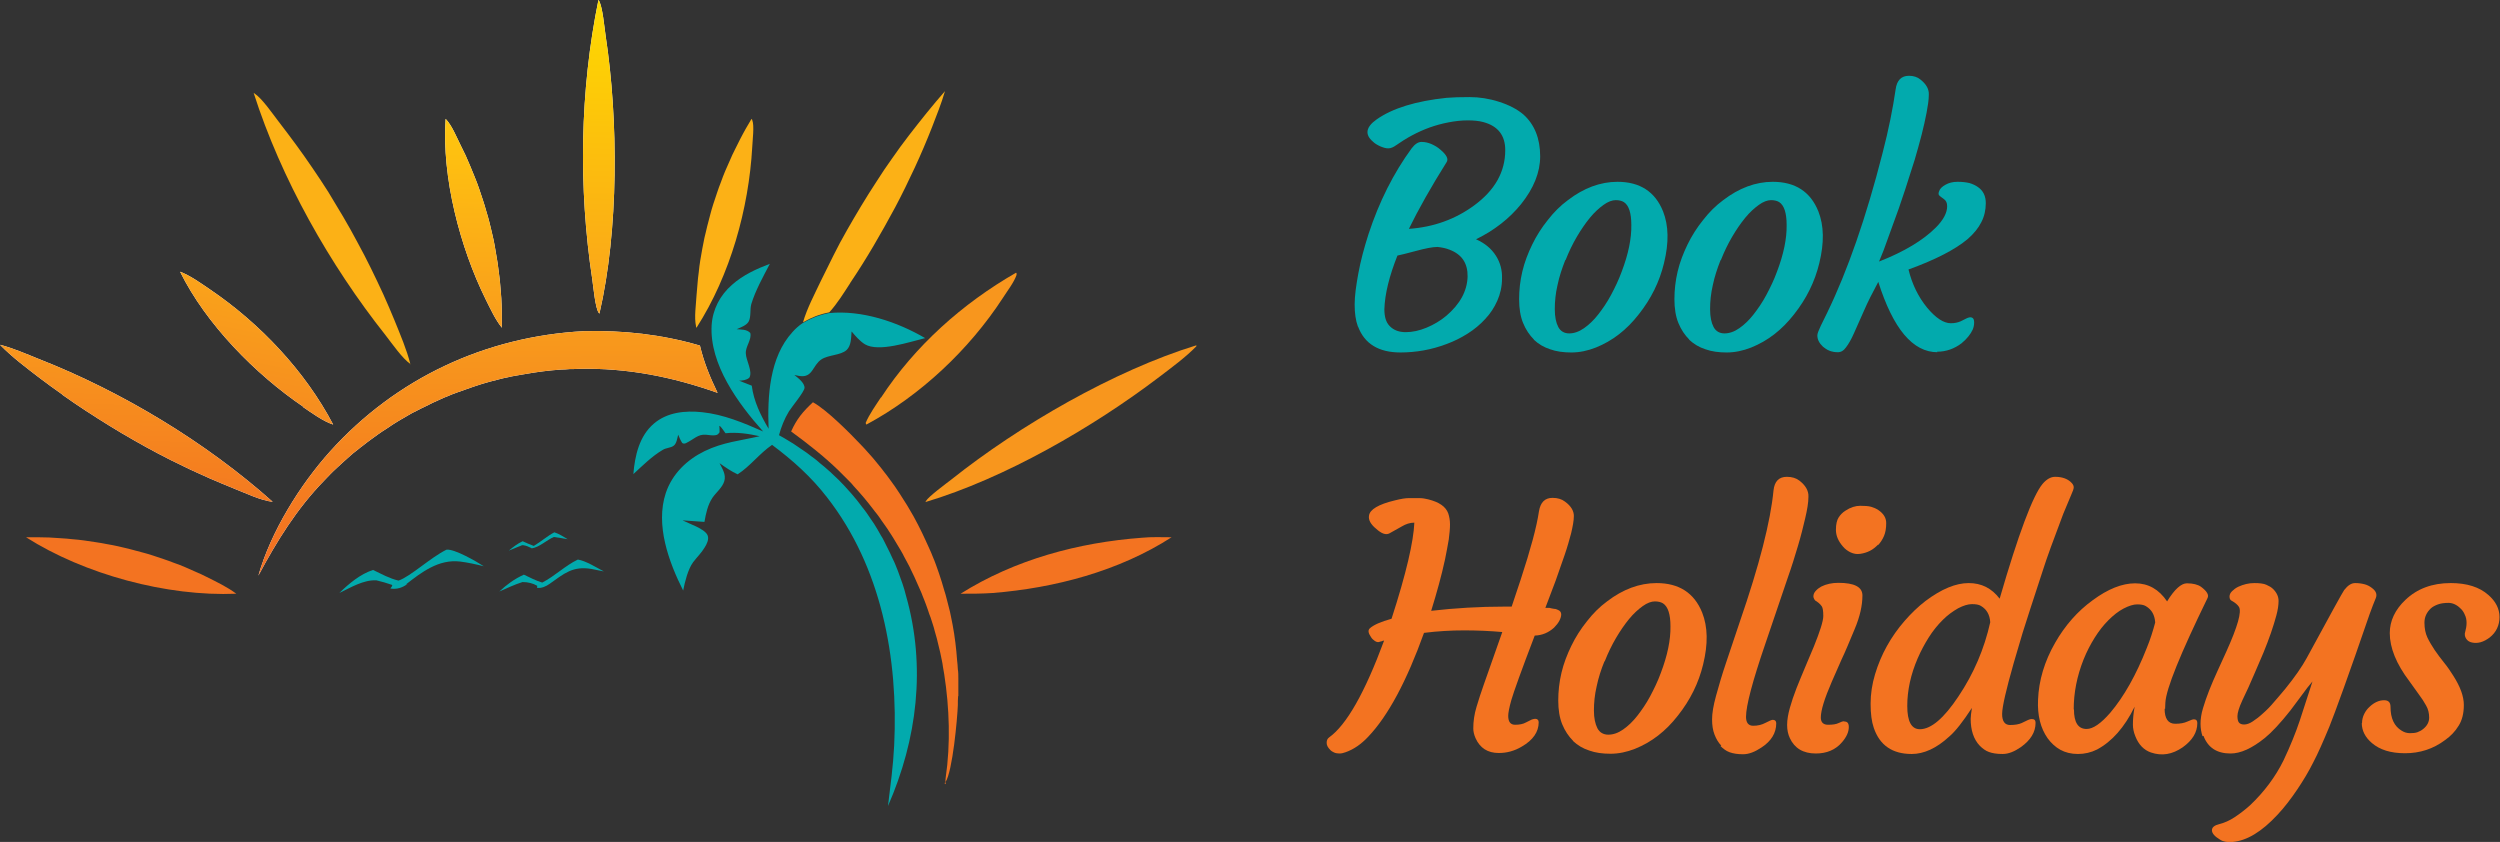 <?xml version="1.0" encoding="UTF-8"?>
<svg id="Layer_1" data-name="Layer 1" xmlns="http://www.w3.org/2000/svg" xmlns:xlink="http://www.w3.org/1999/xlink" viewBox="0 0 100.93 33.99">
  <rect x="0" y="0" width="100.93" height="33.99" fill="#333333" stroke="none"/>
  <defs>
    <style>
      .cls-1 {
        fill: url(#linear-gradient);
      }

      .cls-2 {
        fill: #f8961d;
      }

      .cls-3 {
        fill: #02aaad;
      }

      .cls-4 {
        fill: #fff;
      }

      .cls-5 {
        fill: #f37321;
      }

      .cls-6 {
        fill: #fcb116;
      }

      .cls-7 {
        fill: url(#linear-gradient-3);
      }

      .cls-8 {
        fill: url(#linear-gradient-4);
      }

      .cls-9 {
        fill: url(#linear-gradient-2);
      }

      .cls-10 {
        fill: url(#linear-gradient-5);
      }
    </style>
    <linearGradient id="linear-gradient" x1="18.99" y1="35.96" x2="19.25" y2="43.92" gradientTransform="translate(0 48.94) scale(1 -1)" gradientUnits="userSpaceOnUse">
      <stop offset="0" stop-color="#f99d1c"/>
      <stop offset="1" stop-color="#ffc60e"/>
    </linearGradient>
    <linearGradient id="linear-gradient-2" x1="9.91" y1="32.64" x2="10.8" y2="37.17" gradientTransform="translate(0 48.94) scale(1 -1)" gradientUnits="userSpaceOnUse">
      <stop offset="0" stop-color="#f68c1f"/>
      <stop offset="1" stop-color="#faa31a"/>
    </linearGradient>
    <linearGradient id="linear-gradient-3" x1="5.42" y1="29.03" x2="5.6" y2="34.71" gradientTransform="translate(0 48.94) scale(1 -1)" gradientUnits="userSpaceOnUse">
      <stop offset="0" stop-color="#f47a20"/>
      <stop offset="1" stop-color="#f8961d"/>
    </linearGradient>
    <linearGradient id="linear-gradient-4" x1="24.02" y1="36.56" x2="24.33" y2="48.66" gradientTransform="translate(0 48.94) scale(1 -1)" gradientUnits="userSpaceOnUse">
      <stop offset="0" stop-color="#faa31b"/>
      <stop offset="1" stop-color="#fed900"/>
    </linearGradient>
    <linearGradient id="linear-gradient-5" x1="19.71" y1="26.63" x2="19.66" y2="35.5" gradientTransform="translate(0 48.94) scale(1 -1)" gradientUnits="userSpaceOnUse">
      <stop offset="0" stop-color="#f37121"/>
      <stop offset="1" stop-color="#f89a1c"/>
    </linearGradient>
  </defs>
  <g>
    <path class="cls-3" d="M21.46,22.14c.31-.04,.61-.34,.9-.46,.19,.03,.37,.05,.56,.09-.17-.1-.35-.22-.54-.28-.3,.16-.54,.38-.83,.55-.16-.06-.3-.12-.45-.19-.21,.1-.38,.23-.56,.38,.18-.07,.36-.15,.54-.22,.01,0,.02,0,.04,0,.13,.02,.22,.06,.34,.12Z"/>
    <path class="cls-3" d="M21.69,23.73c.17,.03,.36-.06,.5-.16,.58-.41,.93-.73,1.69-.6,.17,.03,.34,.07,.5,.1-.31-.16-.71-.42-1.05-.48-.52,.25-.93,.67-1.44,.93-.26-.08-.49-.2-.74-.32-.38,.17-.69,.4-.99,.68,.3-.13,.61-.28,.93-.38,.01,0,.02,0,.03,0,.19,0,.4,.05,.57,.15,0,.02,0,.04-.01,.06,0,0,0,.01,0,.02Z"/>
    <path class="cls-3" d="M15.83,23.66l-.07,.1c.27,.04,.48-.03,.7-.19l-.08,.03c.64-.5,1.33-1.03,2.19-.93,.32,.04,.64,.11,.96,.19-.29-.19-1.17-.7-1.5-.67-.64,.31-1.45,1.08-1.94,1.25-.38-.09-.67-.26-1.03-.43-.52,.17-.97,.55-1.36,.93,.46-.22,.98-.54,1.5-.51,.21,.05,.42,.11,.62,.18l.02,.04Z"/>
    <path class="cls-5" d="M46.1,21.71c-2.56,.19-5.13,.88-7.32,2.26,.44,0,.87,0,1.3-.03,2.5-.2,5.09-.88,7.22-2.25-.4,0-.81-.02-1.2,.02Z"/>
    <path class="cls-5" d="M9.54,23.97c-.36-.27-.8-.48-1.2-.68-.14-.07-.28-.14-.43-.2-.14-.06-.29-.13-.43-.19-.14-.06-.29-.12-.44-.17-.15-.06-.29-.11-.44-.16-.15-.05-.3-.1-.45-.15-.15-.05-.3-.09-.45-.13-.15-.04-.3-.08-.45-.12-.15-.04-.3-.07-.46-.11-.15-.03-.31-.07-.46-.09-.15-.03-.31-.06-.46-.08-.16-.02-.31-.05-.47-.07-.16-.02-.31-.04-.47-.05-.16-.02-.31-.03-.47-.04-.16-.01-.31-.02-.47-.03-.16,0-.31-.01-.47-.01-.16,0-.31,0-.47,0,2.36,1.5,5.69,2.4,8.49,2.28Z"/>
    <path class="cls-6" d="M28.12,13.23c1.36-2.12,2.11-4.8,2.25-7.3,.01-.25,.09-.87,0-1.08,0-.02-.02-.03-.03-.05-.08,.13-.16,.27-.24,.41-.08,.14-.15,.28-.22,.41-.07,.14-.14,.28-.21,.42-.07,.14-.14,.28-.2,.43-.06,.14-.13,.29-.19,.43-.06,.15-.12,.29-.17,.44-.06,.15-.11,.29-.16,.44-.05,.15-.1,.3-.15,.45-.05,.15-.09,.3-.13,.45-.04,.15-.08,.3-.12,.46s-.07,.31-.11,.46c-.03,.15-.06,.31-.09,.46-.03,.15-.05,.31-.08,.46-.02,.16-.05,.31-.06,.47-.02,.16-.04,.31-.05,.47-.01,.16-.03,.31-.04,.47-.02,.38-.1,.88-.02,1.24,0,.02,0,.04,.01,.05Z"/>
    <path class="cls-4" d="M20.26,13.24c0-.16,0-.32,0-.48,0-.16,0-.32-.01-.48,0-.16-.02-.32-.03-.48-.01-.16-.03-.32-.04-.48-.02-.16-.04-.32-.06-.47-.02-.16-.04-.32-.07-.47-.03-.16-.05-.31-.08-.47s-.06-.31-.1-.47c-.04-.16-.07-.31-.11-.46-.04-.15-.08-.31-.13-.46-.04-.15-.09-.31-.14-.46-.05-.15-.1-.3-.15-.45-.05-.15-.11-.3-.17-.45-.06-.15-.12-.3-.18-.44-.06-.15-.13-.29-.19-.44-.07-.14-.14-.29-.21-.43-.16-.32-.34-.77-.58-1.03,0,0-.02-.02-.02-.02-.16,2.35,.58,5.19,1.62,7.29,.19,.38,.39,.82,.66,1.15Z"/>
    <path class="cls-1" d="M20.26,13.24c0-.16,0-.32,0-.48,0-.16,0-.32-.01-.48,0-.16-.02-.32-.03-.48-.01-.16-.03-.32-.04-.48-.02-.16-.04-.32-.06-.47-.02-.16-.04-.32-.07-.47-.03-.16-.05-.31-.08-.47s-.06-.31-.1-.47c-.04-.16-.07-.31-.11-.46-.04-.15-.08-.31-.13-.46-.04-.15-.09-.31-.14-.46-.05-.15-.1-.3-.15-.45-.05-.15-.11-.3-.17-.45-.06-.15-.12-.3-.18-.44-.06-.15-.13-.29-.19-.44-.07-.14-.14-.29-.21-.43-.16-.32-.34-.77-.58-1.03,0,0-.02-.02-.02-.02-.16,2.35,.58,5.19,1.62,7.29,.19,.38,.39,.82,.66,1.15Z"/>
    <path class="cls-4" d="M12.23,16.43c.37,.25,.8,.57,1.22,.71-1.13-2.16-2.97-4.1-4.98-5.46-.37-.25-.78-.55-1.2-.71,1.05,2.12,3.03,4.13,4.97,5.45Z"/>
    <path class="cls-9" d="M12.23,16.43c.37,.25,.8,.57,1.22,.71-1.13-2.16-2.97-4.1-4.98-5.46-.37-.25-.78-.55-1.2-.71,1.05,2.12,3.03,4.13,4.97,5.45Z"/>
    <path class="cls-2" d="M35.56,16.05c-.21,.32-.46,.67-.61,1.02,.02,.06,0,.04,.03,.07,2.18-1.17,4.15-3.03,5.5-5.1,.17-.27,.46-.64,.56-.94,0-.03,0-.04,0-.07l-.02-.02c-2.16,1.24-4.08,2.95-5.45,5.04Z"/>
    <path class="cls-6" d="M34.32,11.43c.33-.49,.65-1,.95-1.51,.3-.51,.59-1.03,.87-1.55,.28-.53,.54-1.06,.79-1.6,.25-.54,.48-1.08,.7-1.64,.18-.47,.38-.96,.52-1.45-.25,.29-.5,.58-.74,.88-.24,.3-.48,.6-.71,.9-.23,.3-.46,.61-.68,.93-.22,.31-.44,.63-.64,.95-.21,.32-.41,.64-.61,.97-.2,.33-.39,.66-.58,.99-.19,.33-.37,.67-.54,1.01-.17,.34-.34,.68-.51,1.03-.25,.53-.56,1.11-.72,1.67,.36-.2,.65-.32,1.06-.4,.32-.35,.59-.79,.85-1.19Z"/>
    <path class="cls-4" d="M2.52,15.94c.31,.22,.62,.43,.94,.64,.32,.21,.64,.41,.96,.61,.32,.2,.65,.39,.98,.58,.33,.19,.66,.37,1,.55,.34,.18,.68,.35,1.02,.51,.34,.17,.69,.32,1.04,.48,.35,.15,.7,.3,1.05,.44,.46,.18,1.01,.45,1.5,.51-2.7-2.41-6.09-4.45-9.45-5.77-.5-.2-1.04-.44-1.56-.57,.48,.49,1.05,.92,1.6,1.34,.3,.23,.61,.45,.92,.67Z"/>
    <path class="cls-7" d="M2.52,15.94c.31,.22,.62,.43,.94,.64,.32,.21,.64,.41,.96,.61,.32,.2,.65,.39,.98,.58,.33,.19,.66,.37,1,.55,.34,.18,.68,.35,1.02,.51,.34,.17,.69,.32,1.04,.48,.35,.15,.7,.3,1.05,.44,.46,.18,1.01,.45,1.5,.51-2.7-2.41-6.09-4.45-9.45-5.77-.5-.2-1.04-.44-1.56-.57,.48,.49,1.05,.92,1.6,1.34,.3,.23,.61,.45,.92,.67Z"/>
    <path class="cls-2" d="M38.42,19.35c-.22,.17-.94,.7-1.04,.88,0,.01-.01,.03-.02,.04,3.21-.96,6.77-3.02,9.44-5.05,.51-.39,1.06-.79,1.5-1.24v-.04c-3.34,1.03-7.15,3.24-9.88,5.41Z"/>
    <path class="cls-4" d="M24.18,12.64s.01,.01,.02,.02c.78-3.36,.77-7.81,.25-11.22-.05-.34-.12-1.13-.26-1.4-.01-.03-.02-.03-.03-.04-.75,3.66-.81,7.58-.25,11.27,.04,.26,.12,1.19,.27,1.37Z"/>
    <path class="cls-8" d="M24.18,12.64s.01,.01,.02,.02c.78-3.36,.77-7.81,.25-11.22-.05-.34-.12-1.13-.26-1.4-.01-.03-.02-.03-.03-.04-.75,3.66-.81,7.58-.25,11.27,.04,.26,.12,1.19,.27,1.37Z"/>
    <path class="cls-6" d="M16.57,14.71c-.15-.6-.41-1.2-.64-1.77-.15-.36-.3-.72-.46-1.07-.16-.35-.33-.7-.5-1.05-.17-.35-.35-.69-.54-1.04-.18-.34-.37-.68-.57-1.02-.2-.34-.4-.67-.6-1-.21-.33-.42-.65-.64-.97-.22-.32-.44-.64-.67-.95-.23-.31-.46-.62-.7-.93-.24-.31-.67-.94-.98-1.14,0,0-.02-.01-.03-.02,1.11,3.47,3.07,6.94,5.33,9.79,.25,.32,.69,.96,1.01,1.16Z"/>
    <path class="cls-5" d="M38.19,31.66s-.02-.06-.02-.09c-.01,.02-.03,.04-.04,.05l.06,.04Z"/>
    <path class="cls-5" d="M38.69,28.1c0-.12,0-.24,0-.36,0-.12,0-.24,0-.36,0-.12,0-.24-.02-.36,0-.12-.02-.24-.03-.36-.01-.12-.02-.24-.03-.36-.01-.12-.03-.24-.04-.36-.02-.12-.03-.24-.05-.36-.02-.12-.04-.24-.06-.35-.02-.12-.05-.24-.07-.35-.02-.12-.05-.23-.08-.35s-.06-.23-.09-.35c-.03-.12-.06-.23-.1-.35-.03-.11-.07-.23-.1-.34-.04-.11-.07-.23-.11-.34-.04-.11-.08-.23-.12-.34-.04-.11-.08-.22-.13-.33-.04-.11-.09-.22-.14-.33-.05-.11-.1-.22-.15-.33-.05-.11-.1-.22-.15-.32-.05-.11-.11-.21-.16-.32-.06-.11-.11-.21-.17-.32-.06-.1-.12-.21-.18-.31-.06-.1-.12-.21-.19-.31-.06-.1-.13-.2-.19-.3-.07-.1-.13-.2-.2-.3-.07-.1-.14-.2-.21-.29-.07-.1-.14-.19-.22-.29-.07-.1-.15-.19-.22-.28-.08-.09-.15-.19-.23-.28-.08-.09-.16-.18-.24-.27-.08-.09-.16-.18-.24-.26-.45-.48-1.41-1.44-1.95-1.73-.4,.37-.66,.68-.88,1.18,.67,.49,1.31,.99,1.91,1.57,.07,.07,.14,.14,.21,.21,.07,.07,.14,.14,.21,.21,.07,.07,.14,.14,.2,.22,.07,.07,.13,.15,.2,.22,.06,.07,.13,.15,.19,.22,.06,.08,.13,.15,.19,.23,.06,.08,.12,.15,.18,.23,.06,.08,.12,.16,.18,.23,.06,.08,.12,.16,.17,.24,.06,.08,.11,.16,.17,.24,.06,.08,.11,.16,.16,.24,.05,.08,.11,.16,.16,.25,.05,.08,.1,.17,.15,.25,.05,.08,.1,.17,.15,.25,.05,.09,.1,.17,.14,.26,.05,.09,.09,.17,.14,.26,.05,.09,.09,.17,.13,.26,.04,.09,.09,.18,.13,.27s.08,.18,.12,.27c.04,.09,.08,.18,.12,.27,.04,.09,.08,.18,.11,.27,.04,.09,.07,.18,.11,.28,.03,.09,.07,.18,.1,.28,.03,.09,.06,.19,.1,.28,.03,.09,.06,.19,.09,.28,.03,.09,.06,.19,.08,.28,.03,.09,.05,.19,.08,.28,.02,.1,.05,.19,.07,.29,.02,.1,.05,.19,.07,.29,.02,.1,.04,.19,.06,.29,.02,.1,.04,.19,.05,.29,.02,.1,.03,.19,.05,.29,.21,1.35,.26,2.81,.06,4.17,0,.06-.02,.13-.01,.19,.29-.44,.48-2.58,.5-3.11,0-.12,0-.24,.01-.36Z"/>
    <path class="cls-4" d="M28.25,13.95c-1.54-.45-3.09-.62-4.68-.58-3.96,.21-7.58,1.9-10.24,4.85-1.23,1.37-2.39,3.24-2.9,5.02,.75-1.4,1.55-2.7,2.66-3.84,.08-.09,.17-.17,.25-.26,.08-.08,.17-.17,.26-.25,.09-.08,.17-.16,.26-.24,.09-.08,.18-.16,.27-.24,.09-.08,.18-.16,.28-.23,.09-.08,.19-.15,.28-.22,.09-.07,.19-.15,.29-.22,.1-.07,.19-.14,.29-.21,.1-.07,.2-.14,.3-.2,.1-.07,.2-.13,.3-.2,.1-.06,.2-.13,.31-.19,.1-.06,.21-.12,.31-.18,.1-.06,.21-.12,.32-.17,.11-.06,.21-.11,.32-.16,.11-.05,.22-.11,.32-.16,.11-.05,.22-.1,.33-.15,.11-.05,.22-.1,.33-.14,.11-.05,.22-.09,.33-.13,.11-.04,.22-.08,.34-.12,.11-.04,.23-.08,.34-.12,.11-.04,.23-.07,.34-.11,.11-.03,.23-.07,.35-.1,.12-.03,.23-.06,.35-.09,.12-.03,.23-.06,.35-.08,.12-.03,.23-.05,.35-.07s.24-.04,.35-.06c.12-.02,.24-.04,.36-.06,.12-.02,.24-.03,.36-.05,.12-.01,.24-.03,.36-.04,.12-.01,.24-.02,.36-.03,.12,0,.24-.01,.36-.02,.12,0,.24,0,.36-.01,1.95-.04,3.77,.32,5.6,.97-.3-.62-.55-1.22-.71-1.9Z"/>
    <path class="cls-10" d="M28.25,13.95c-1.54-.45-3.09-.62-4.68-.58-3.96,.21-7.58,1.9-10.24,4.85-1.23,1.37-2.39,3.24-2.9,5.02,.75-1.4,1.55-2.7,2.66-3.84,.08-.09,.17-.17,.25-.26,.08-.08,.17-.17,.26-.25,.09-.08,.17-.16,.26-.24,.09-.08,.18-.16,.27-.24,.09-.08,.18-.16,.28-.23,.09-.08,.19-.15,.28-.22,.09-.07,.19-.15,.29-.22,.1-.07,.19-.14,.29-.21,.1-.07,.2-.14,.3-.2,.1-.07,.2-.13,.3-.2,.1-.06,.2-.13,.31-.19,.1-.06,.21-.12,.31-.18,.1-.06,.21-.12,.32-.17,.11-.06,.21-.11,.32-.16,.11-.05,.22-.11,.32-.16,.11-.05,.22-.1,.33-.15,.11-.05,.22-.1,.33-.14,.11-.05,.22-.09,.33-.13,.11-.04,.22-.08,.34-.12,.11-.04,.23-.08,.34-.12,.11-.04,.23-.07,.34-.11,.11-.03,.23-.07,.35-.1,.12-.03,.23-.06,.35-.09,.12-.03,.23-.06,.35-.08,.12-.03,.23-.05,.35-.07s.24-.04,.35-.06c.12-.02,.24-.04,.36-.06,.12-.02,.24-.03,.36-.05,.12-.01,.24-.03,.36-.04,.12-.01,.24-.02,.36-.03,.12,0,.24-.01,.36-.02,.12,0,.24,0,.36-.01,1.95-.04,3.77,.32,5.6,.97-.3-.62-.55-1.22-.71-1.9Z"/>
    <path class="cls-3" d="M27.59,21.01l.85,.06c.06-.34,.13-.68,.32-.97,.15-.22,.4-.41,.48-.67,.08-.27-.07-.49-.19-.73,.24,.17,.47,.33,.73,.45,.51-.33,.88-.84,1.39-1.19,.83,.62,1.58,1.29,2.22,2.12,2.2,2.82,2.88,6.5,2.71,10.01-.04,.82-.15,1.63-.25,2.45,1.18-2.69,1.54-5.63,.73-8.48-.02-.09-.05-.17-.07-.26-.03-.08-.05-.17-.08-.25-.03-.08-.06-.17-.09-.25-.03-.08-.06-.17-.09-.25s-.06-.16-.1-.25c-.03-.08-.07-.16-.11-.24-.04-.08-.07-.16-.11-.24-.04-.08-.08-.16-.12-.24-.04-.08-.08-.16-.12-.24-.04-.08-.08-.16-.13-.23-.04-.08-.09-.15-.13-.23-.05-.08-.09-.15-.14-.23s-.1-.15-.15-.22c-.05-.07-.1-.15-.15-.22-.05-.07-.1-.14-.16-.21-.05-.07-.11-.14-.16-.21s-.11-.14-.17-.21c-.06-.07-.11-.14-.17-.2-.06-.07-.12-.13-.18-.2-.06-.07-.12-.13-.18-.19-.06-.06-.12-.13-.19-.19-.06-.06-.13-.12-.19-.18-.06-.06-.13-.12-.2-.18-.07-.06-.13-.12-.2-.17-.07-.06-.14-.11-.2-.17-.07-.06-.14-.11-.21-.16-.07-.05-.14-.11-.21-.16s-.14-.1-.22-.15c-.07-.05-.15-.1-.22-.15-.07-.05-.15-.1-.22-.14-.08-.05-.15-.09-.23-.14-.08-.04-.15-.09-.23-.13,.09-.34,.22-.66,.4-.96,.12-.19,.62-.79,.63-.95,.01-.2-.27-.41-.41-.52,.07,.01,.14,.03,.21,.04,.54,.08,.52-.43,.88-.67,.29-.19,.78-.16,1.02-.38,.19-.18,.18-.5,.2-.75,.16,.19,.33,.39,.54,.52,.56,.33,1.81-.1,2.43-.25-1.13-.66-2.56-1.14-3.88-1.01-.41,.08-.7,.2-1.06,.4-.08,.05-.15,.11-.22,.17-.07,.06-.14,.13-.2,.2-.93,1.02-1.01,2.6-.96,3.9-.32-.54-.6-1.11-.68-1.74l-.51-.2c.15-.01,.29-.02,.41-.12,.15-.25-.13-.69-.14-.98-.02-.28,.25-.56,.18-.83-.15-.15-.35-.13-.55-.15,.16-.07,.39-.15,.48-.3,.11-.19,.05-.49,.11-.71,.17-.56,.48-1.11,.75-1.63-.55,.21-1.08,.45-1.53,.85-.48,.42-.78,.99-.82,1.63-.09,1.58,1.07,3.16,2.08,4.29-.79-.35-1.6-.69-2.47-.78-.68-.07-1.4,0-1.94,.46-.59,.5-.77,1.3-.83,2.04,.37-.34,.76-.73,1.19-.98,.13-.08,.32-.08,.43-.16,.13-.09,.15-.31,.19-.45,.05,.12,.09,.22,.16,.33l.03,.02c.06,.02,.11,0,.16-.03,.27-.13,.45-.35,.77-.32,.12,.01,.26,.04,.38,.02,.09-.01,.12-.05,.17-.12,0-.09,0-.17-.01-.26,.06,.01,.2,.24,.25,.3,.47-.05,.92,.02,1.38,.12-.77,.18-1.48,.24-2.22,.6-.72,.35-1.31,.92-1.57,1.69-.43,1.29,.12,2.79,.7,3.94,.07-.35,.19-.85,.4-1.14,.15-.2,.34-.38,.47-.6,.08-.13,.18-.32,.12-.48-.1-.27-.76-.48-1.01-.61Z"/>
  </g>
  <g>
    <path class="cls-3" d="M54.82,13.18c-.09-.25-.13-.54-.13-.89s.06-.77,.15-1.26c.09-.49,.23-1.02,.41-1.58,.43-1.31,1.01-2.46,1.74-3.46,.13-.17,.26-.26,.4-.26s.27,.03,.41,.09c.13,.06,.25,.13,.35,.22,.25,.21,.34,.38,.25,.51-.62,.99-1.13,1.89-1.52,2.69,1-.07,1.88-.39,2.64-.95,.83-.61,1.25-1.35,1.25-2.23,0-.59-.29-.97-.88-1.13-.18-.05-.39-.07-.64-.07s-.51,.03-.77,.08-.52,.12-.77,.21c-.49,.18-.93,.42-1.34,.71-.11,.08-.22,.13-.32,.13s-.2-.03-.32-.08c-.11-.05-.22-.11-.3-.19-.34-.29-.29-.59,.15-.9,.64-.45,1.58-.74,2.82-.87,.23-.02,.54-.03,.93-.03s.79,.06,1.19,.19c.41,.13,.73,.3,.98,.51,.45,.4,.68,.97,.68,1.69,0,.65-.26,1.29-.77,1.93-.47,.58-1.08,1.06-1.82,1.42,.36,.16,.62,.38,.8,.66s.26,.59,.25,.92c0,.33-.07,.63-.19,.9s-.28,.52-.49,.74c-.2,.22-.44,.42-.71,.59-.27,.17-.55,.31-.85,.42-.61,.23-1.23,.34-1.86,.34-.88,0-1.45-.35-1.71-1.04Zm1.6-2.87c-.33,.83-.51,1.55-.53,2.17,0,.3,.06,.53,.22,.69s.37,.24,.64,.24,.55-.06,.84-.18c.29-.12,.56-.28,.8-.48,.55-.47,.84-.99,.86-1.58,.01-.54-.23-.9-.73-1.09-.15-.06-.31-.09-.48-.11-.21,0-.5,.06-.87,.16-.37,.1-.62,.16-.76,.19Z"/>
    <path class="cls-3" d="M61.93,13.71c-.18-.18-.33-.4-.44-.67-.11-.27-.16-.59-.16-.96,0-.37,.04-.74,.13-1.12,.09-.38,.23-.74,.4-1.09,.17-.35,.38-.68,.63-.99,.24-.31,.51-.58,.81-.8,.64-.49,1.31-.74,2-.74,.91,0,1.52,.4,1.84,1.19,.23,.58,.24,1.27,.04,2.09-.18,.75-.52,1.44-1.02,2.07-.49,.63-1.06,1.07-1.73,1.34-.33,.13-.66,.2-.99,.2s-.61-.04-.86-.13c-.25-.08-.47-.21-.66-.39Zm1.26-3.2c-.13,.33-.24,.66-.31,1-.08,.34-.11,.67-.11,.97,0,.31,.05,.55,.14,.72,.09,.17,.24,.26,.44,.26s.4-.07,.6-.21c.2-.14,.39-.32,.57-.55,.18-.23,.36-.49,.52-.79,.16-.3,.31-.61,.43-.94,.27-.71,.4-1.34,.39-1.89,0-.48-.1-.79-.3-.92-.08-.05-.19-.08-.33-.08s-.31,.06-.49,.19c-.18,.13-.37,.3-.55,.52-.18,.22-.36,.48-.53,.77-.17,.29-.32,.6-.45,.93Z"/>
    <path class="cls-3" d="M68.2,13.71c-.18-.18-.33-.4-.44-.67-.11-.27-.16-.59-.16-.96,0-.37,.04-.74,.13-1.12,.09-.38,.23-.74,.4-1.09,.17-.35,.38-.68,.63-.99,.24-.31,.51-.58,.81-.8,.64-.49,1.31-.74,2-.74,.91,0,1.52,.4,1.84,1.19,.23,.58,.24,1.27,.04,2.09-.18,.75-.52,1.44-1.02,2.07-.49,.63-1.06,1.07-1.73,1.34-.33,.13-.66,.2-.99,.2s-.61-.04-.86-.13c-.25-.08-.47-.21-.66-.39Zm1.26-3.2c-.13,.33-.24,.66-.31,1-.08,.34-.11,.67-.11,.97,0,.31,.05,.55,.14,.72,.09,.17,.24,.26,.44,.26s.4-.07,.6-.21c.2-.14,.39-.32,.57-.55,.18-.23,.36-.49,.52-.79,.16-.3,.31-.61,.43-.94,.27-.71,.4-1.34,.39-1.89,0-.48-.1-.79-.3-.92-.08-.05-.19-.08-.33-.08s-.31,.06-.49,.19c-.18,.13-.37,.3-.55,.52-.18,.22-.36,.48-.53,.77-.17,.29-.32,.6-.45,.93Z"/>
    <path class="cls-3" d="M78.22,14.22c-1,0-1.79-.95-2.39-2.84-.23,.43-.43,.82-.58,1.17l-.4,.9c-.11,.25-.22,.44-.32,.57-.1,.14-.21,.2-.33,.2s-.24-.02-.34-.06c-.1-.04-.19-.1-.26-.16-.15-.14-.23-.29-.23-.46,0-.07,.05-.2,.14-.39l.26-.53c.82-1.69,1.57-3.84,2.23-6.43,.25-.96,.42-1.82,.53-2.58,.05-.37,.23-.55,.54-.55,.18,0,.34,.05,.46,.15,.24,.19,.35,.39,.34,.61,0,.22-.04,.46-.09,.73-.05,.27-.12,.57-.2,.89s-.18,.66-.28,1.01c-.29,.92-.5,1.57-.64,1.96l-.62,1.71c-.08,.2-.14,.35-.18,.44,1.02-.4,1.78-.86,2.29-1.37,.31-.31,.46-.6,.46-.86,0-.14-.04-.23-.14-.3-.09-.06-.15-.11-.18-.14-.03-.03-.04-.09,0-.18,.03-.09,.11-.17,.25-.25,.14-.08,.3-.12,.49-.12s.35,.02,.48,.05c.13,.04,.24,.09,.34,.16,.22,.15,.32,.37,.32,.65s-.06,.54-.18,.77c-.12,.24-.3,.46-.55,.68-.5,.42-1.29,.83-2.39,1.23,.14,.58,.39,1.1,.75,1.54,.35,.42,.67,.63,.96,.63,.15,0,.29-.03,.4-.08l.24-.12s.09-.04,.14-.04c.11,0,.16,.07,.16,.2,0,.11-.02,.21-.06,.3-.04,.09-.1,.18-.17,.27s-.17,.19-.28,.28c-.29,.22-.62,.34-.99,.34Z"/>
    <path class="cls-5" d="M60.69,25.52c-.54-.05-1.07-.07-1.59-.07s-1.05,.03-1.61,.1c-.7,1.95-1.45,3.35-2.25,4.19-.29,.31-.6,.52-.92,.63-.08,.03-.16,.05-.24,.05s-.15-.01-.22-.04c-.06-.03-.12-.06-.16-.11-.09-.09-.14-.18-.14-.28s.03-.17,.1-.22c.7-.5,1.44-1.8,2.22-3.91-.04,0-.07,.02-.1,.03-.03,0-.07,.02-.11,.03-.04,.01-.1,0-.16-.04-.06-.04-.12-.09-.16-.16-.11-.16-.13-.27-.05-.35,.15-.14,.45-.27,.88-.39,.59-1.82,.89-3.12,.92-3.88-.18,0-.35,.06-.5,.15l-.5,.28c-.14,.08-.32,.02-.54-.18-.22-.18-.32-.36-.29-.53,.03-.25,.38-.46,1.05-.62,.24-.06,.42-.09,.56-.09s.27,0,.41,0c.13,0,.26,.02,.37,.05,.44,.11,.71,.29,.81,.57,.04,.12,.07,.27,.07,.44s-.02,.38-.05,.61c-.04,.24-.09,.5-.15,.8-.14,.65-.33,1.34-.56,2.08,.96-.11,1.95-.17,2.97-.17h.28l.36-1.08c.4-1.22,.65-2.14,.74-2.76,.06-.37,.24-.55,.55-.55,.2,0,.37,.05,.5,.15,.25,.18,.36,.38,.36,.58s-.05,.44-.11,.7c-.07,.26-.15,.55-.26,.87-.11,.32-.23,.67-.36,1.03l-.42,1.11h.16c.07,.02,.13,.03,.19,.04,.06,0,.11,.02,.15,.04,.09,.03,.14,.1,.14,.18s-.03,.18-.08,.27c-.05,.09-.12,.18-.21,.27-.22,.2-.48,.31-.78,.32-.54,1.41-.85,2.28-.94,2.59s-.13,.54-.13,.65c0,.24,.09,.36,.28,.36,.18,0,.32-.03,.43-.09l.24-.12s.09-.03,.14-.03c.09,0,.14,.05,.14,.14,0,.39-.23,.72-.68,.98-.3,.18-.61,.26-.93,.26-.45,0-.76-.2-.94-.6-.06-.14-.09-.27-.09-.39,0-.29,.04-.57,.13-.87,.09-.29,.18-.59,.29-.89l.76-2.16Z"/>
    <path class="cls-5" d="M63.51,29.91c-.18-.18-.33-.4-.44-.67-.11-.27-.16-.59-.16-.96,0-.37,.04-.74,.13-1.12,.09-.38,.23-.74,.4-1.09,.17-.35,.38-.68,.63-.99,.24-.31,.51-.58,.81-.8,.64-.49,1.31-.74,2-.74,.91,0,1.52,.4,1.84,1.19,.23,.58,.24,1.27,.04,2.09-.18,.75-.52,1.44-1.02,2.07-.49,.63-1.06,1.07-1.73,1.34-.33,.13-.66,.2-.99,.2s-.61-.04-.86-.13c-.25-.08-.47-.21-.66-.39Zm1.26-3.2c-.13,.32-.24,.66-.31,1-.08,.34-.11,.67-.11,.97,0,.31,.05,.54,.14,.72,.09,.17,.24,.26,.44,.26s.4-.07,.6-.21c.2-.14,.39-.32,.57-.55,.18-.23,.36-.49,.52-.79,.16-.3,.31-.61,.43-.94,.27-.71,.4-1.34,.39-1.89,0-.48-.1-.79-.3-.92-.08-.05-.19-.08-.33-.08s-.31,.06-.49,.19-.37,.3-.55,.52c-.18,.22-.36,.48-.53,.77-.17,.29-.32,.6-.45,.93Z"/>
    <path class="cls-5" d="M69.49,30.1c-.11-.11-.2-.26-.27-.44-.07-.18-.1-.38-.1-.62s.05-.55,.16-.95c.11-.4,.24-.85,.41-1.35l.55-1.64c.79-2.29,1.24-4.05,1.36-5.3,.04-.37,.22-.55,.54-.55,.2,0,.37,.05,.5,.15,.25,.19,.38,.41,.37,.65,0,.24-.05,.53-.13,.87s-.17,.71-.29,1.11-.25,.83-.41,1.28l-.91,2.68c-.52,1.52-.78,2.5-.78,2.95,0,.24,.1,.36,.29,.36s.35-.04,.5-.12c.15-.08,.25-.12,.29-.12,.09,0,.14,.05,.14,.14,0,.39-.2,.72-.6,.98-.27,.18-.51,.27-.74,.27s-.4-.03-.54-.08c-.14-.05-.26-.14-.37-.25Z"/>
    <path class="cls-5" d="M74.47,29.13c.11,0,.17,.07,.17,.22,0,.2-.09,.4-.27,.61-.26,.31-.62,.46-1.06,.46-.51,0-.86-.21-1.05-.62-.07-.15-.11-.32-.11-.53s.04-.44,.11-.69,.16-.52,.27-.8c.11-.28,.23-.56,.35-.85l.35-.83c.25-.62,.38-1.03,.38-1.23s-.02-.33-.06-.39c-.04-.06-.09-.11-.14-.15l-.13-.09s-.07-.08-.07-.16,.03-.15,.09-.22,.14-.13,.23-.18c.2-.1,.43-.15,.69-.15,.65,0,.97,.17,.97,.51,0,.4-.1,.85-.31,1.35s-.38,.92-.53,1.23l-.4,.91c-.29,.67-.44,1.15-.44,1.44,0,.19,.1,.29,.29,.29s.33-.02,.43-.07,.17-.07,.21-.07Zm1.35-7.14c-.1,.1-.21,.19-.33,.25-.12,.06-.25,.1-.39,.12s-.26,0-.39-.06c-.12-.06-.23-.14-.31-.24-.19-.22-.28-.44-.28-.67s.04-.39,.11-.5c.07-.11,.16-.2,.27-.27,.21-.14,.41-.2,.6-.2s.33,.01,.44,.04c.1,.03,.2,.07,.29,.13,.22,.15,.32,.32,.32,.53s-.03,.38-.09,.52-.14,.26-.23,.36Z"/>
    <path class="cls-5" d="M82.04,29.03c.09,0,.14,.05,.14,.15,0,.38-.2,.7-.59,.98-.26,.18-.5,.28-.74,.28s-.41-.03-.55-.08c-.14-.05-.26-.14-.37-.25-.25-.26-.37-.63-.37-1.09,0-.09,.02-.24,.05-.44-.36,.55-.66,.94-.92,1.16-.51,.47-1.02,.7-1.51,.7-.78,0-1.29-.35-1.53-1.05-.09-.26-.13-.58-.13-.98s.06-.79,.18-1.19c.12-.4,.28-.78,.48-1.14s.44-.7,.71-1.01c.27-.31,.55-.58,.85-.81,.64-.48,1.22-.72,1.74-.72s.93,.21,1.25,.63c.76-2.62,1.34-4.16,1.73-4.63,.16-.19,.33-.29,.51-.29,.3,0,.53,.09,.68,.26,.05,.06,.07,.11,.07,.17s-.04,.16-.11,.32-.17,.4-.31,.74c-.39,1.03-.67,1.79-.82,2.27-.4,1.23-.68,2.07-.82,2.53l-.36,1.22c-.31,1.09-.47,1.78-.47,2.07s.11,.44,.32,.44c.2,0,.36-.03,.47-.08l.25-.12s.09-.04,.14-.04Zm-4.53,.41c.45,0,.97-.44,1.56-1.33,.61-.91,1.04-1.91,1.28-2.99-.02-.3-.14-.52-.38-.66-.08-.05-.2-.07-.36-.07s-.35,.06-.56,.17c-.21,.12-.42,.27-.62,.47s-.39,.43-.56,.7c-.17,.27-.32,.55-.45,.85-.28,.65-.42,1.29-.42,1.92s.17,.94,.51,.94Z"/>
    <path class="cls-5" d="M87.39,28.61c0,.4,.14,.61,.43,.61,.2,0,.36-.03,.49-.09,.13-.06,.22-.09,.26-.09,.09,0,.14,.05,.14,.15,0,.38-.2,.7-.59,.98-.42,.29-.84,.36-1.28,.21-.29-.1-.5-.32-.63-.65-.07-.17-.1-.33-.1-.47,0-.23,.02-.47,.07-.73-.41,.84-.92,1.41-1.52,1.73-.24,.12-.5,.18-.77,.18s-.51-.06-.71-.17-.37-.27-.51-.46c-.29-.41-.42-.93-.39-1.56,.03-.78,.26-1.55,.69-2.3,.4-.7,.91-1.28,1.52-1.72,.61-.45,1.18-.68,1.71-.68s.96,.24,1.29,.73c.3-.49,.57-.73,.8-.73,.25,0,.44,.05,.57,.14,.24,.18,.33,.33,.26,.46-1.1,2.26-1.67,3.66-1.7,4.22,0,.08-.01,.16-.01,.25Zm-3.66,.03c0,.53,.17,.79,.51,.79,.26,0,.58-.22,.96-.66,.55-.65,1.04-1.52,1.47-2.61,.14-.34,.25-.69,.34-1.03-.02-.3-.14-.52-.38-.66-.08-.05-.2-.07-.35-.07s-.34,.06-.55,.17c-.21,.11-.41,.27-.61,.47s-.38,.43-.55,.7c-.17,.27-.32,.56-.45,.88-.27,.68-.4,1.35-.4,2.02Z"/>
    <path class="cls-5" d="M88.92,29.72c-.05-.15-.08-.31-.08-.5s.03-.4,.1-.63,.15-.47,.25-.72c.1-.25,.21-.51,.33-.77l.36-.79c.46-1.02,.63-1.62,.51-1.81-.05-.08-.15-.17-.3-.25-.05-.03-.08-.08-.08-.16s.03-.15,.1-.22,.15-.13,.25-.18c.22-.1,.43-.15,.65-.15s.38,.02,.49,.07c.11,.05,.2,.1,.27,.17,.15,.15,.22,.31,.22,.48s-.03,.37-.09,.59c-.06,.22-.13,.45-.22,.71-.09,.26-.19,.52-.3,.79-.3,.71-.51,1.18-.61,1.41l-.24,.51c-.14,.3-.2,.52-.2,.64s.02,.21,.06,.26c.04,.05,.11,.08,.21,.08s.22-.04,.34-.12,.26-.18,.41-.32c.15-.13,.3-.28,.45-.46s.31-.35,.46-.54c.39-.48,.68-.9,.87-1.25,.95-1.75,1.45-2.66,1.51-2.74,.15-.19,.29-.28,.44-.28s.28,.02,.39,.05,.2,.08,.28,.14c.18,.13,.23,.27,.16,.43-.07,.16-.15,.38-.25,.65-.83,2.42-1.38,3.93-1.62,4.53-.25,.6-.46,1.08-.65,1.44-.18,.36-.4,.73-.65,1.1-.25,.37-.51,.71-.79,1.01-.64,.69-1.24,1.05-1.81,1.1-.22,.02-.39-.01-.51-.09-.22-.13-.33-.26-.33-.38s.1-.2,.3-.25c.2-.05,.41-.14,.62-.28,.21-.14,.42-.3,.62-.48,.58-.55,1.03-1.16,1.35-1.81,.27-.57,.49-1.11,.66-1.62l.51-1.57c-.13,.15-.27,.33-.42,.54l-.47,.63c-.41,.52-.76,.89-1.03,1.11-.52,.42-.98,.63-1.39,.63-.54,0-.91-.23-1.09-.71Z"/>
    <path class="cls-5" d="M95.36,29.2c0-.14,.03-.26,.09-.38,.06-.12,.13-.21,.22-.29,.18-.17,.38-.26,.58-.26,.18,0,.26,.09,.26,.27,0,.46,.15,.78,.45,.96,.11,.07,.22,.1,.34,.1s.22-.01,.3-.04c.08-.03,.16-.07,.23-.13,.16-.13,.24-.28,.24-.46s-.04-.34-.12-.48c-.08-.15-.18-.3-.3-.46l-.38-.53c-.53-.7-.79-1.35-.79-1.94,0-.49,.21-.94,.63-1.34,.47-.45,1.08-.68,1.83-.68,.65,0,1.16,.16,1.52,.48,.3,.26,.45,.56,.45,.89s-.13,.62-.4,.83c-.24,.18-.47,.25-.71,.2-.11-.02-.19-.08-.24-.16s-.07-.18-.03-.29c.03-.11,.05-.22,.05-.34s-.02-.23-.07-.33c-.04-.1-.1-.19-.18-.26-.15-.15-.32-.22-.48-.22s-.31,.02-.42,.06c-.11,.04-.21,.09-.29,.16-.17,.16-.26,.35-.26,.58s.04,.43,.12,.6c.08,.17,.18,.33,.29,.5,.12,.17,.24,.34,.38,.51,.14,.17,.26,.35,.38,.54,.28,.44,.42,.83,.42,1.17s-.07,.62-.21,.84c-.14,.23-.32,.42-.55,.58-.48,.36-1.02,.53-1.61,.53s-1.02-.14-1.34-.41c-.27-.23-.41-.5-.41-.81Z"/>
  </g>
</svg>